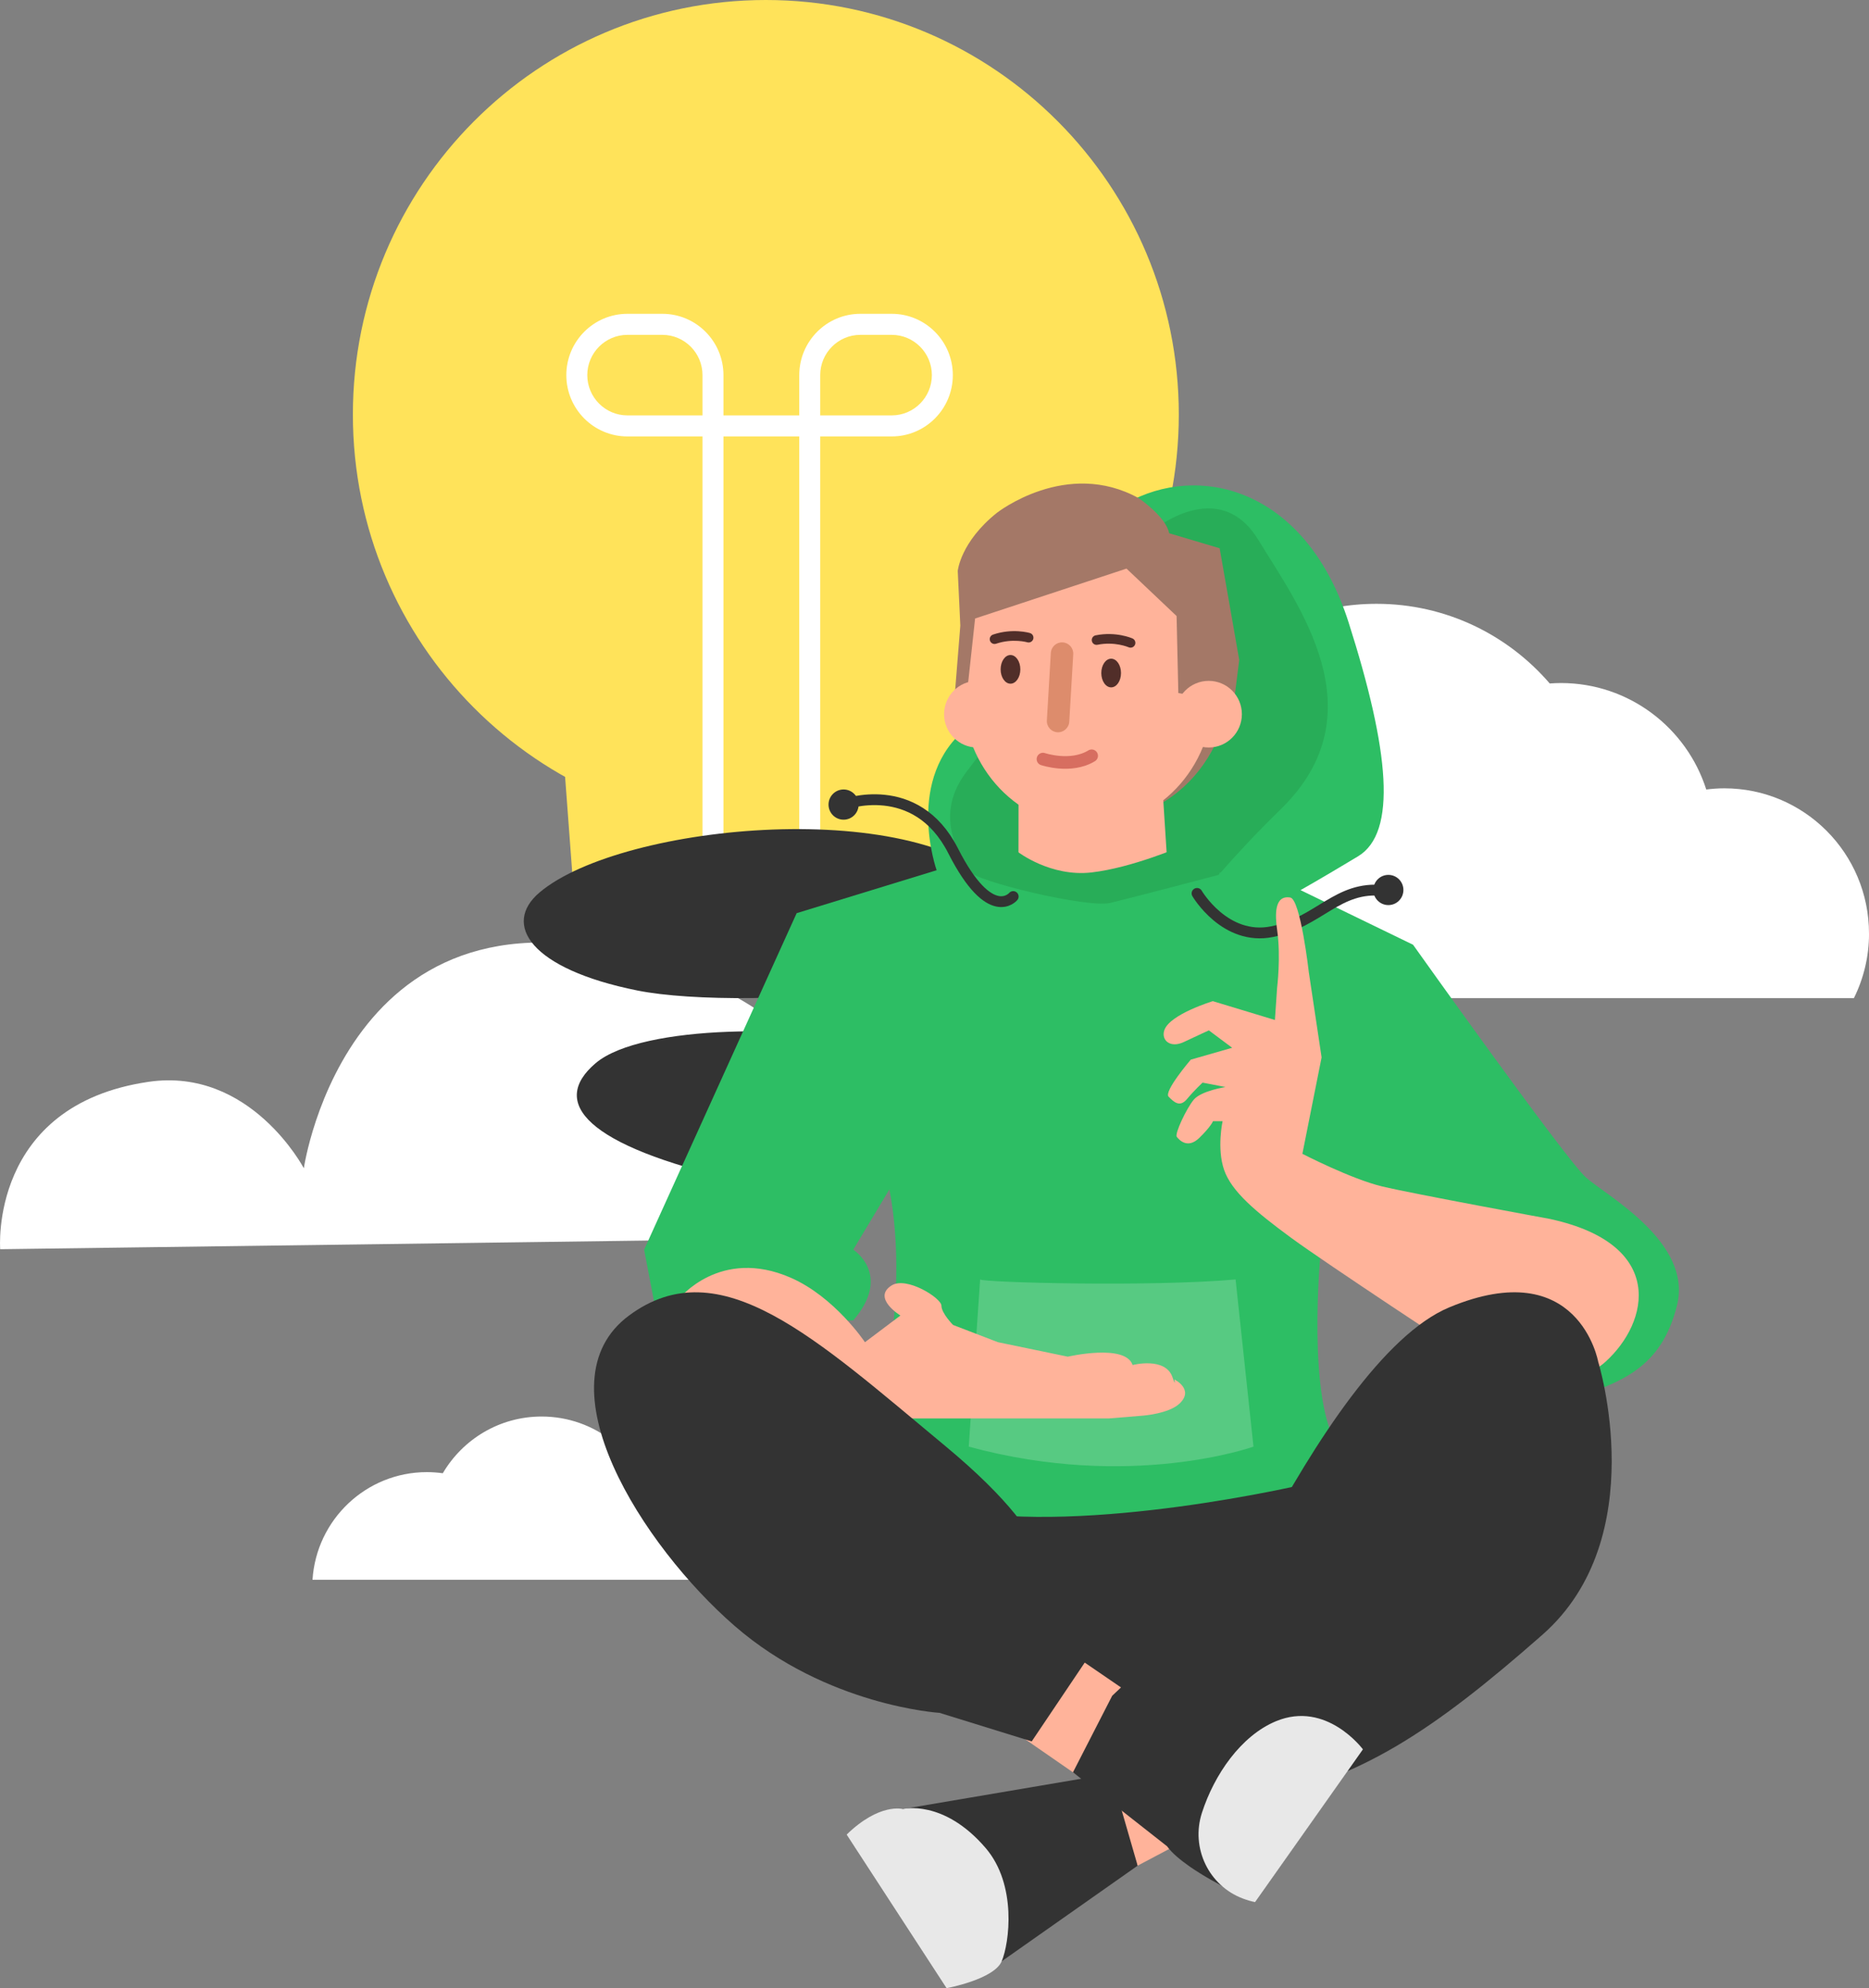 <?xml version="1.0" encoding="UTF-8"?> <svg xmlns="http://www.w3.org/2000/svg" width="518" height="551" viewBox="0 0 518 551" fill="none"><rect x="0" y="0" width="518" height="551" fill="#808080" stroke="none"/><g clip-path="url(#clip0_249_23645)"><path d="M518 258.713C518 236.484 500.048 218.472 477.91 218.472C476.211 218.472 474.542 218.594 472.896 218.8C467.443 201.686 451.471 189.292 432.609 189.292C431.57 189.292 430.538 189.346 429.514 189.414C417.88 175.901 400.694 167.337 381.506 167.337C350.744 167.337 325.101 189.323 319.307 218.487C297.676 218.777 280.232 236.461 280.232 258.234C280.232 264.872 281.863 271.122 284.73 276.626H513.814C516.491 271.229 518.008 265.154 518.008 258.713H518Z" fill="white"></path><path d="M0.053 346.2C0.053 346.2 -3.109 306.286 41.168 299.815C69.434 295.682 84.209 323.765 84.209 323.765C84.209 323.765 96.905 235.7 186.885 268.549C254.385 293.192 234.916 344.358 234.916 344.358L219.755 343.262L0.053 346.2Z" fill="white"></path><path d="M212.255 229.77C275.467 229.77 326.71 178.334 326.71 114.885C326.71 51.436 275.467 0 212.255 0C149.044 0 97.801 51.436 97.801 114.885C97.801 178.334 149.044 229.77 212.255 229.77Z" fill="#FFE35A"></path><path d="M264.845 256.133H159.666L154.979 193.335H269.524L264.845 256.133Z" fill="#FFE35A"></path><path d="M224.421 246.45C222.821 246.45 221.517 245.14 221.517 243.534V120.952H200.508V243.534C200.508 245.14 199.204 246.45 197.603 246.45C196.003 246.45 194.698 245.14 194.698 243.534V120.952H173.887C164.551 120.952 156.959 113.332 156.959 103.961C156.959 94.589 164.551 86.969 173.887 86.969H183.58C192.916 86.969 200.508 94.589 200.508 103.961V115.121H221.517V103.961C221.517 94.589 229.108 86.969 238.445 86.969H247.151C256.488 86.969 264.08 94.589 264.08 103.961C264.08 113.332 256.488 120.952 247.151 120.952H227.326V243.534C227.326 245.14 226.022 246.45 224.421 246.45ZM227.326 115.121H247.151C253.28 115.121 258.27 110.112 258.27 103.961C258.27 97.809 253.28 92.8 247.151 92.8H238.445C232.317 92.8 227.326 97.809 227.326 103.961V115.121ZM173.887 92.8C167.759 92.8 162.769 97.809 162.769 103.961C162.769 110.112 167.759 115.121 173.887 115.121H194.698V103.961C194.698 97.809 189.708 92.8 183.58 92.8H173.887Z" fill="white"></path><path d="M149.564 247.31C172.369 228.072 255.956 220.117 279.088 247.31C302.22 274.503 206.393 280.479 176.655 274.503C146.917 268.534 139.12 256.11 149.564 247.31Z" fill="#333333"></path><path d="M264.208 313.214C264.208 313.214 246.362 336.76 204.398 327.145C162.435 317.53 152.196 305.586 165.081 294.646C177.967 283.699 223.898 284.034 244.049 289.675C264.208 295.316 273.787 301.285 264.208 313.221V313.214Z" fill="#333333"></path><path d="M185.892 348.043C185.892 348.043 172.013 337.096 200.098 334.111C228.182 331.127 237.769 343.064 224.216 350.03C210.67 356.996 185.885 348.043 185.885 348.043H185.892Z" fill="#333333"></path><path d="M231.003 416.831C223.995 416.831 217.64 419.625 212.975 424.155C207.727 418.133 200.021 414.327 191.428 414.327C187.689 414.327 184.125 415.058 180.848 416.359C177.268 402.672 164.868 392.569 150.109 392.569C138.444 392.569 128.251 398.88 122.722 408.29C121.281 408.092 119.817 407.978 118.323 407.978C101.463 407.978 87.675 421.155 86.613 437.812H256.464C254.113 425.853 243.608 416.831 231.003 416.831Z" fill="white"></path><path d="M359.906 407.863L256.229 406.341L237.686 457.994C237.686 457.994 244.117 473.562 280.817 478.503C317.518 483.443 373.52 467.868 373.52 466.726C373.52 465.584 359.899 407.856 359.899 407.856L359.906 407.863Z" fill="#333333"></path><path d="M259.588 241.166C259.588 241.166 250.434 215.442 268.302 201.442C286.171 187.442 293.581 148.511 314.059 138.454C334.544 128.39 362.431 136.924 373.762 172.468C385.093 208.012 387.27 230.759 376.379 237.322C365.48 243.884 360.444 246.685 360.444 246.685L391.631 261.82C391.631 261.82 433.906 321.299 439.571 326.338C445.237 331.378 469.15 344.259 464.789 361.753C460.428 379.247 449.325 383.016 435.377 387.827L365.996 347.342C365.996 347.342 361.999 388.672 371.146 401.362L361.119 411.427C361.119 411.427 301.416 425.426 264.806 418.423L242.144 396.673C242.144 396.673 252.603 361.555 246.505 329.619L236.479 346.329C236.479 346.329 247.377 353.242 236.479 365.932L182.441 366.808L178.52 346.329L220.794 253.073L259.581 241.174L259.588 241.166Z" fill="#2DBE64"></path><path d="M319.459 147.071C319.459 147.071 337.767 131.617 348.742 149.622C359.716 167.618 382.408 197.544 354.961 224.273C327.513 251.001 322.03 265.877 312.512 267.62C302.993 269.363 289.137 270.97 280.354 257.914C271.571 244.858 255.425 230.424 267.863 213.897C280.301 197.369 319.451 147.071 319.451 147.071H319.459Z" fill="#28AD58"></path><path d="M312.831 149.325C312.831 149.325 329.675 148.183 337.601 164.734C345.527 181.284 342.69 209.482 323.032 221.929C307.833 231.551 312.838 213.905 312.838 213.905V149.333L312.831 149.325Z" fill="#A47867"></path><path d="M336.137 192.824C336.137 212.892 320.642 229.137 301.537 229.137C282.432 229.137 266.938 212.892 266.938 192.824C266.938 172.757 269.918 149.812 301.537 149.827C320.65 149.827 336.137 172.757 336.137 192.824Z" fill="#FFB39A"></path><path d="M282.304 216.896L282.251 252.182L234.128 269.067L232.816 281.811L317.29 302.411L383.099 285.899L380.346 269.067L324.306 251.344L321.924 214.285L282.304 216.896Z" fill="#FFB39A"></path><path d="M279.694 238.471C279.694 238.471 280.885 246.678 296.069 243.655C296.069 243.655 320.217 246.678 325.359 236.773L345.723 244.797L358.859 253.392L385.98 263.563L392.116 285.488L378.555 295.088L313.884 315.726L279.338 311.143L219.088 295.377L220.233 262.421L236.365 252.966L279.694 238.463V238.471Z" fill="#2DBE64"></path><path d="M331.762 247.591C331.762 247.591 339.505 260.853 352.573 258.196C365.641 255.539 370.7 245.406 383.449 246.807" stroke="#333333" stroke-width="3" stroke-miterlimit="10" stroke-linecap="round"></path><path d="M384.791 250.834C387.094 250.834 388.962 248.959 388.962 246.647C388.962 244.335 387.094 242.46 384.791 242.46C382.487 242.46 380.619 244.335 380.619 246.647C380.619 248.959 382.487 250.834 384.791 250.834Z" fill="#333333"></path><path d="M429.765 337.849C429.765 337.849 391.677 330.86 383.076 328.805C374.475 326.749 360.96 319.761 360.96 319.761L366.284 293.04L362.75 269.471C362.75 269.471 360.452 249.198 357.593 248.733C353.194 248.025 353.338 253.385 353.983 257.907C355.022 265.192 353.952 273.779 353.952 273.779L353.346 282.671L336.137 277.456C336.137 277.456 324.191 281.088 322.697 285.496C321.772 288.206 324.26 290.611 328.15 288.761C332.041 286.912 335.045 285.556 335.045 285.556L341.499 290.375L330.031 293.664C330.031 293.664 322.455 302.503 323.888 303.941C325.322 305.38 326.96 307.025 329.007 304.558C331.055 302.092 333.308 300.036 333.308 300.036L339.656 301.254C339.656 301.254 332.898 302.297 330.851 304.764C328.803 307.23 325.526 314.219 326.141 315.041C326.755 315.863 329.114 318.535 332.39 315.353C335.667 312.163 336.182 310.724 336.182 310.724H338.844C338.844 310.724 337.206 318.231 339.254 324.192C341.302 330.152 347.854 335.702 357.79 343.003C367.725 350.303 406.527 375.791 406.527 375.791C406.527 375.791 432.639 388.535 444.926 377.435C457.212 366.336 461.718 344.853 429.772 337.864L429.765 337.849Z" fill="#FFB39A"></path><path d="M324.723 480.566C324.723 480.566 365.708 377.305 401.65 362.323C437.592 347.341 442.947 377.404 442.947 377.404C442.947 377.404 458.077 426.134 427.497 453.038C396.918 479.934 376.425 493.545 346.474 498.92L324.723 480.566Z" fill="#333333"></path><path d="M305.459 492.32L312.452 498.274L315.304 517.039L277.617 543.547L262.342 551L234.645 508.444L250.208 501.349L303.381 492.32H305.459Z" fill="#333333"></path><path d="M309.881 498.273L315.304 517.039L331.011 508.726L309.881 498.273Z" fill="#FFB39A"></path><path d="M262.342 551C262.342 551 275.478 548.563 277.617 543.547C279.756 538.53 281.902 522.337 273.188 512.167C261.478 498.486 250.2 501.349 250.2 501.349C250.2 501.349 243.776 499.552 234.637 508.444L262.335 551.007L262.342 551Z" fill="#E8E8E8"></path><path d="M297.746 458.786L311.883 468.462L299.035 492.321L280.4 479.424L297.746 458.786Z" fill="#FFB39A"></path><path d="M308.243 469.962L311.884 466.521C311.884 466.521 330.943 478.99 340.15 479.851C344.936 480.3 349.6 478.077 355.562 477.886C361.076 477.711 367.704 479.272 376.555 486.299L347.856 527.141C347.856 527.141 337.329 522.558 329.76 517.306C327.09 515.448 324.785 513.514 323.45 511.664L297.375 491.171L308.243 469.969V469.962Z" fill="#333333"></path><path d="M377.73 484.799C377.73 484.799 367.666 471.188 353.642 477.012C343.965 481.031 336.547 491.758 333.112 502.415C329.979 512.114 334.985 522.612 344.511 526.167C345.626 526.586 346.756 526.921 347.863 527.149L377.738 484.807L377.73 484.799Z" fill="#E8E8E8"></path><path d="M289.061 210.372C289.061 210.372 296.789 212.983 302.553 209.458" stroke="#D76E60" stroke-width="3.5" stroke-linecap="round" stroke-linejoin="round"></path><path d="M290.142 199.637C290.04 201.358 291.348 202.836 293.062 202.938C294.776 203.039 296.248 201.727 296.35 200.006L297.452 181.327C297.554 179.606 296.246 178.128 294.532 178.026C292.818 177.924 291.346 179.237 291.244 180.958L290.142 199.637Z" fill="#DD8C6C"></path><path d="M313.338 179.495C313.156 179.495 312.982 179.457 312.807 179.381C312.724 179.343 308.886 177.721 304.177 178.688C303.456 178.832 302.758 178.368 302.614 177.645C302.47 176.922 302.933 176.221 303.653 176.077C309.258 174.935 313.702 176.861 313.884 176.944C314.552 177.241 314.855 178.026 314.559 178.703C314.34 179.198 313.854 179.495 313.346 179.495H313.338Z" fill="#512E29"></path><path d="M275.636 178.467C275.083 178.467 274.567 178.116 274.377 177.561C274.142 176.86 274.514 176.107 275.211 175.871C280.627 174.028 285.276 175.383 285.473 175.444C286.178 175.658 286.573 176.396 286.368 177.104C286.156 177.804 285.412 178.208 284.722 178.002C284.677 177.987 280.649 176.845 276.068 178.398C275.924 178.444 275.78 178.467 275.644 178.467H275.636Z" fill="#512E29"></path><path d="M270.244 171.41L312.216 157.577L326.095 170.725L326.58 192.071L333.3 193.22L334.316 193.791L341.886 195.367L343.456 182.897L338.033 151.944L324.04 147.78C323.16 143.212 315.667 138.104 315.667 138.104C295.583 126.943 276.274 142.138 276.274 142.138C266.179 150.223 265.443 158.224 265.443 158.224L266.156 173.374L264.442 194.766L264.018 196.654L267.635 195.512L270.252 171.41H270.244Z" fill="#A47867"></path><path d="M280.059 197.925C280.059 203.025 275.941 207.167 270.86 207.167C265.778 207.167 261.652 203.033 261.652 197.932C261.652 192.832 265.771 188.69 270.852 188.69H270.86C275.941 188.69 280.059 192.824 280.059 197.925Z" fill="#FFB39A"></path><path d="M344.191 197.925C344.191 203.025 340.072 207.159 334.991 207.159C329.909 207.159 325.791 203.025 325.791 197.925C325.791 192.824 329.909 188.69 334.991 188.69C340.072 188.69 344.191 192.824 344.191 197.925Z" fill="#FFB39A"></path><path d="M307.961 190.495C309.469 190.495 310.691 188.715 310.691 186.521C310.691 184.326 309.469 182.547 307.961 182.547C306.453 182.547 305.23 184.326 305.23 186.521C305.23 188.715 306.453 190.495 307.961 190.495Z" fill="#512E29"></path><path d="M280.058 189.475C281.566 189.475 282.789 187.696 282.789 185.501C282.789 183.307 281.566 181.527 280.058 181.527C278.551 181.527 277.328 183.307 277.328 185.501C277.328 187.696 278.551 189.475 280.058 189.475Z" fill="#512E29"></path><path d="M343.167 232.114L337.759 242.46C337.759 242.46 313.671 248.816 307.65 250.247C301.628 251.679 270.668 244.447 267.946 241.181C265.223 237.915 271.95 224.798 271.95 224.798L282.121 236.103C282.121 236.103 291.138 243.076 302.485 241.79C313.831 240.503 327.786 234.413 327.786 234.413L334.179 226.77L343.167 232.121V232.114Z" fill="#28AD58"></path><path d="M233.802 227.166C236.106 227.166 237.974 225.291 237.974 222.979C237.974 220.667 236.106 218.792 233.802 218.792C231.498 218.792 229.631 220.667 229.631 222.979C229.631 225.291 231.498 227.166 233.802 227.166Z" fill="#333333"></path><path d="M233.803 222.979C233.803 222.979 253.833 215.472 264.163 235.799C274.492 256.125 280.81 248.466 280.81 248.466" stroke="#333333" stroke-width="3" stroke-miterlimit="10" stroke-linecap="round"></path><path d="M271.655 354.581C272.33 355.426 319.004 356.682 342.447 354.581L347.407 400.913C347.407 400.913 313.361 413.131 268.492 400.913L271.647 354.581H271.655Z" fill="#57CA82"></path><path d="M188.189 359.949C188.189 359.949 199.536 345.546 219.141 354.095C231.374 359.431 239.725 371.977 239.725 371.977L249.554 364.578C249.554 364.578 241.613 359.721 247.097 356.249C251.245 353.63 260.923 359.751 260.923 361.852C260.923 363.953 264.146 367.189 264.146 367.189L276.584 371.97L295.94 375.982C295.94 375.982 311.912 372.282 313.907 378.296C313.907 378.296 323.008 375.943 324.965 381.691C325.958 384.599 325.496 382.293 325.496 382.293C325.496 382.293 331.032 385.01 326.959 388.939C323.979 391.816 316.667 392.334 316.667 392.334L307.301 393.103H240.491L192.111 372.426L188.197 359.949H188.189Z" fill="#FFB39A"></path><path d="M302.971 457.293L288.781 441.017C288.781 441.017 297.92 430.573 261.985 400.738C226.043 370.903 199.566 345.903 174.341 364.577C149.123 383.244 178.126 428.502 203.662 450.647C229.198 472.801 260.408 474.696 260.408 474.696L285.944 482.606L302.971 457.293Z" fill="#333333"></path></g><defs><clipPath id="clip0_249_23645"><rect width="518" height="551" fill="white"></rect></clipPath></defs></svg> 